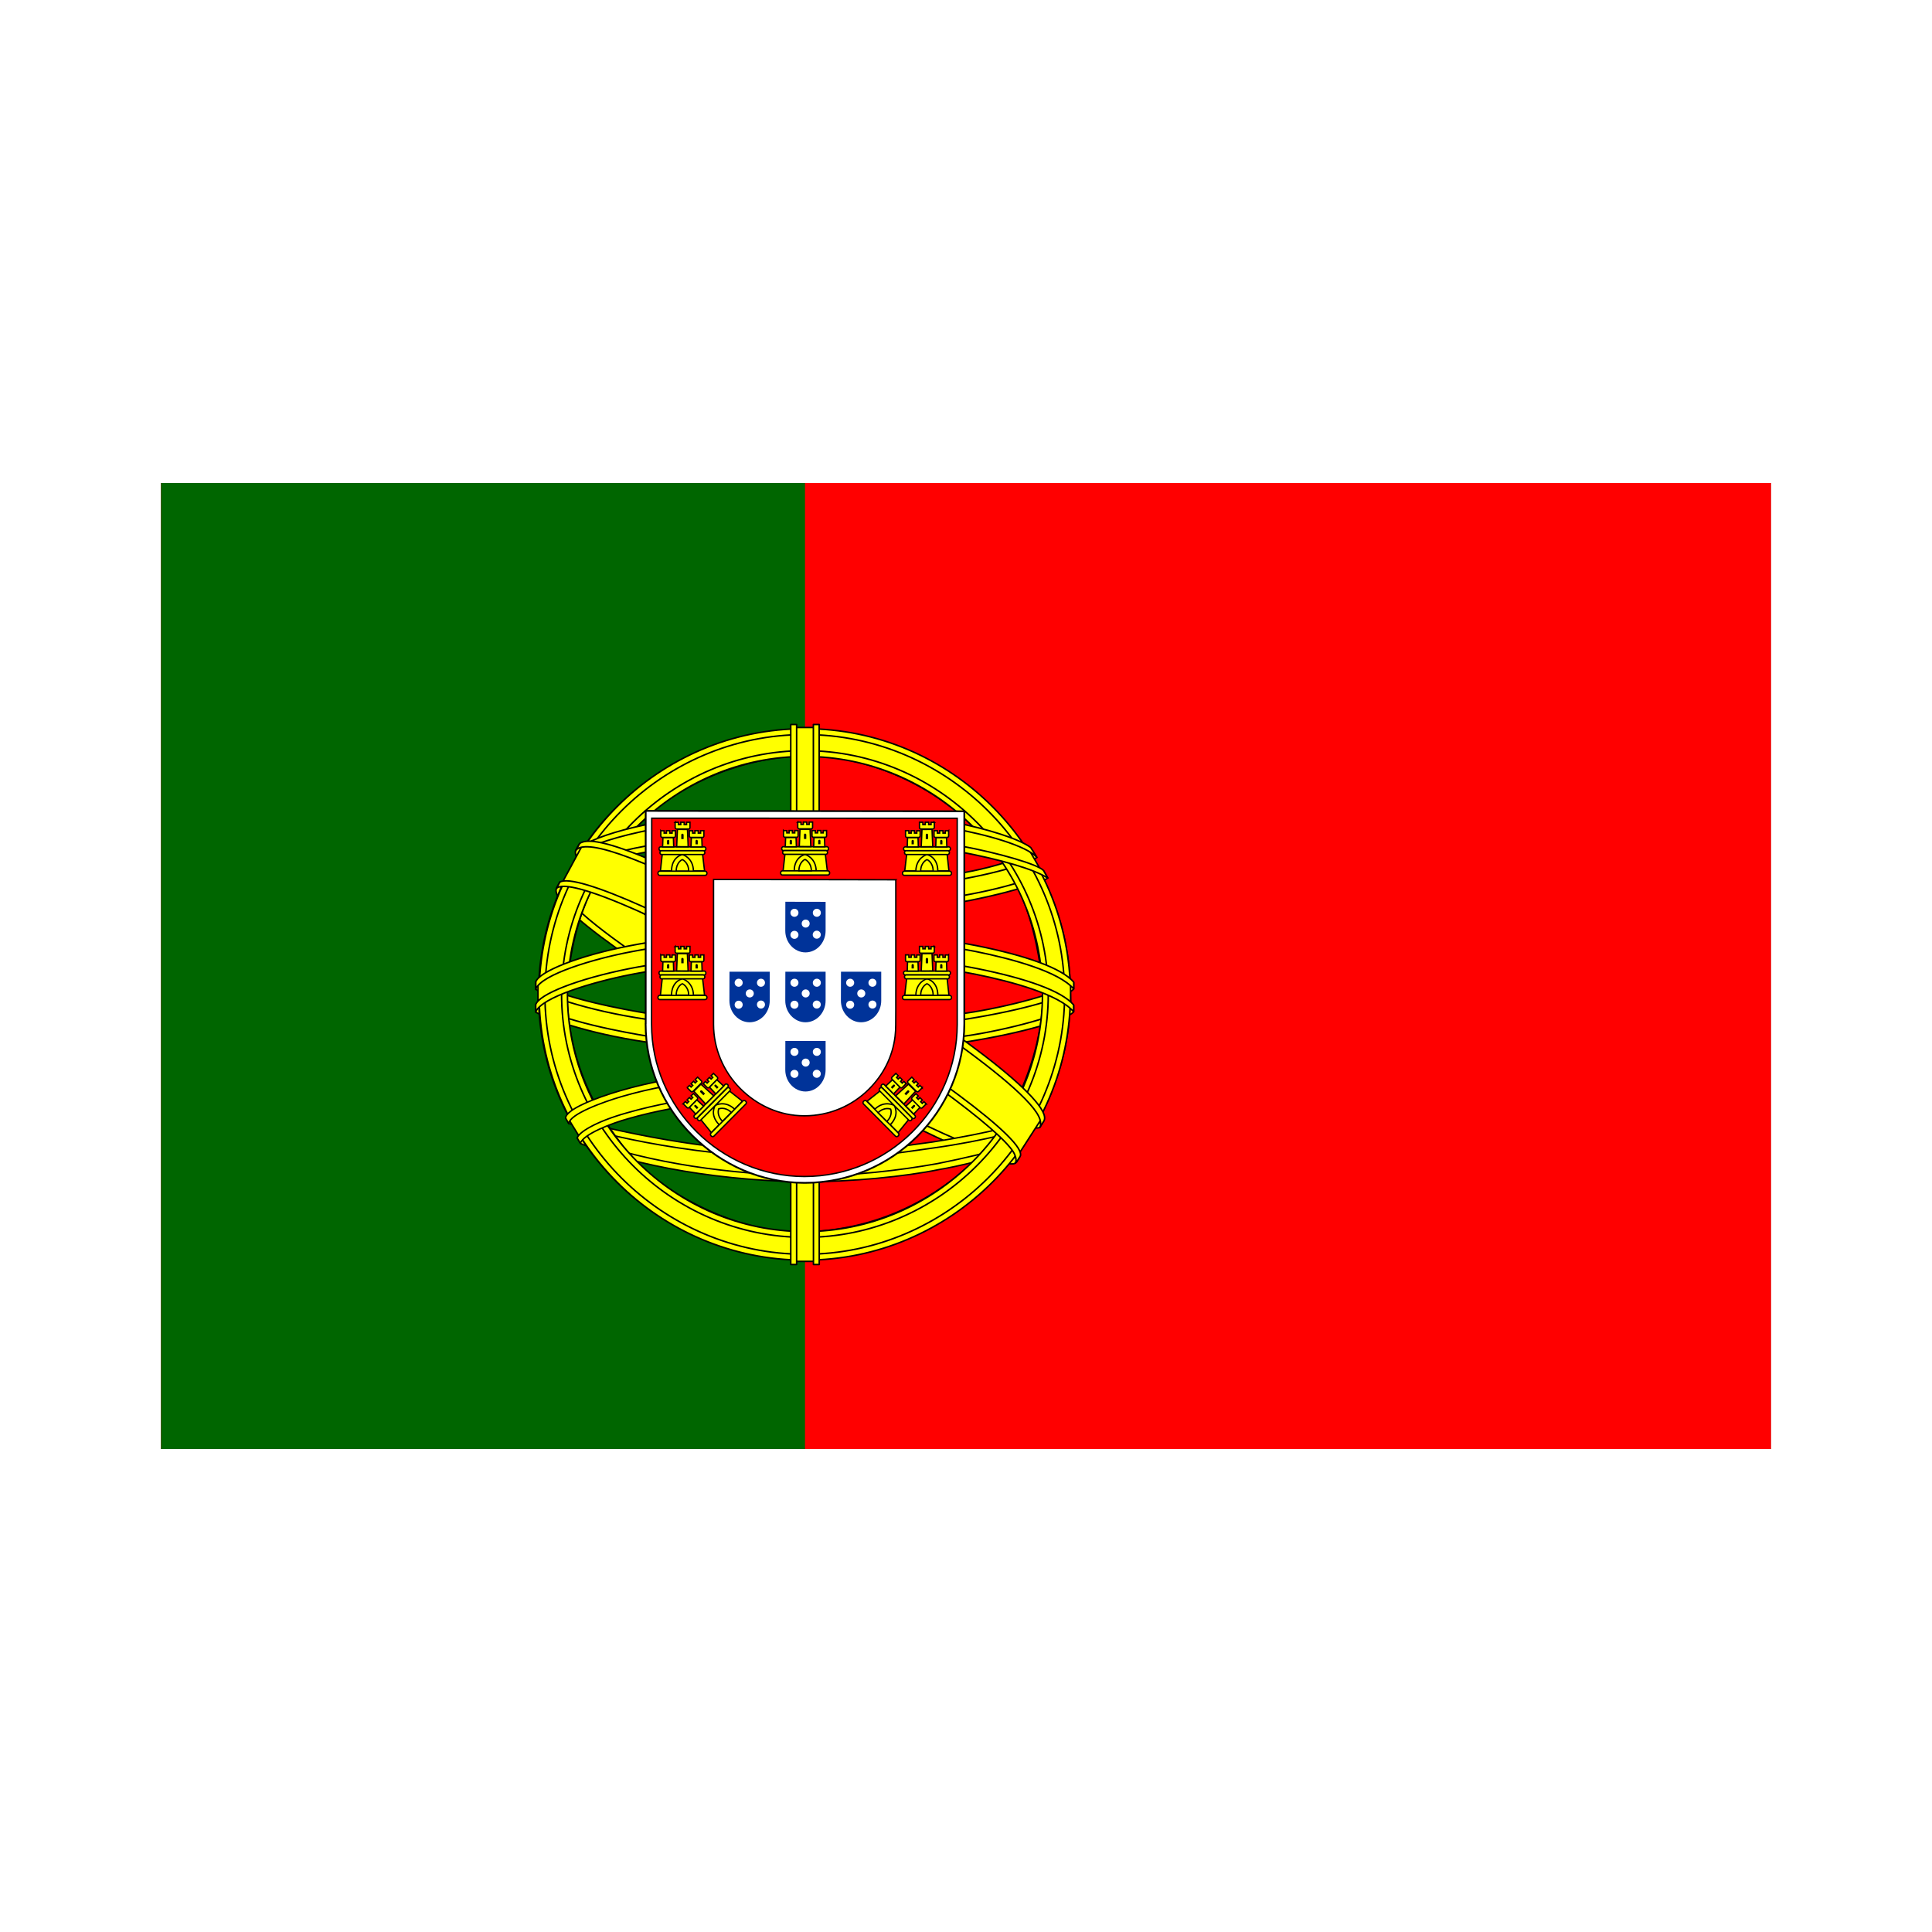 <svg fill="none" height="24" viewBox="0 0 24 24" width="24" xmlns="http://www.w3.org/2000/svg" xmlns:xlink="http://www.w3.org/1999/xlink"><filter id="a" color-interpolation-filters="sRGB" filterUnits="userSpaceOnUse" height="16" width="24" x="0" y="4"><feFlood flood-opacity="0" result="BackgroundImageFix"/><feColorMatrix in="SourceAlpha" result="hardAlpha" type="matrix" values="0 0 0 0 0 0 0 0 0 0 0 0 0 0 0 0 0 0 127 0"/><feOffset/><feGaussianBlur stdDeviation="1"/><feComposite in2="hardAlpha" operator="out"/><feColorMatrix type="matrix" values="0 0 0 0 0 0 0 0 0 0 0 0 0 0 0 0 0 0 0.25 0"/><feBlend in2="BackgroundImageFix" mode="normal" result="effect1_dropShadow_7754_39532"/><feBlend in="SourceGraphic" in2="effect1_dropShadow_7754_39532" mode="normal" result="shape"/></filter><clipPath id="b"><path d="m2 6h20v12h-20z"/></clipPath><clipPath id="c"><path d="m2 6h20v13.333h-20z"/></clipPath><g clip-path="url(#b)" filter="url(#a)"><path d="m0 0h20v12h-20z" fill="#888" transform="translate(2 6)"/><g clip-path="url(#c)"><path d="m22 6h-20v13.333h20z" fill="#f00"/><path d="m10 6h-8v13.333h8z" fill="#060"/><path clip-rule="evenodd" d="m12.607 14.416c-1.007-.03-5.625-2.913-5.656-3.372l.255-.425c.458.665 5.179 3.469 5.642 3.369l-.241.427" fill="#ff0" fill-rule="evenodd"/><path d="m12.607 14.416c-1.007-.03-5.625-2.913-5.656-3.372l.255-.425c.458.665 5.179 3.469 5.642 3.369l-.241.427" stroke="#000" stroke-linecap="round" stroke-linejoin="round" stroke-width=".019"/><path d="m7.152 10.562c-.09.243 1.205 1.044 2.763 1.992 1.558.948 2.902 1.534 3.002 1.45.006-.011.049-.085.045-.084-.019.028-.064.037-.135.017-.421-.121-1.519-.625-2.879-1.45-1.36-.825-2.543-1.585-2.727-1.908-.013-.022-.022-.063-.02-.095l-.004-0-.039.068-.005.011zm5.479 3.868c-.017.031-.049.032-.109.025-.377-.042-1.52-.598-2.872-1.407-1.574-.942-2.873-1.8-2.732-2.025l.038-.068.008.002c-.127.38 2.565 1.919 2.723 2.017 1.557.965 2.87 1.528 2.987 1.382l-.042.073v-0z" style="fill-rule:evenodd;clip-rule:evenodd;fill:#ff0;stroke:#000;stroke-width:.019;stroke-linecap:round;stroke-linejoin:round"/><path d="m10.005 11.323c1.008-.008 2.252-.138 2.967-.423l-.154-.251c-.423.234-1.674.388-2.822.411-1.358-.013-2.316-.139-2.797-.461l-.146.267c.883.374 1.787.453 2.951.457z" style="fill-rule:evenodd;clip-rule:evenodd;fill:#ff0;stroke:#000;stroke-width:.019;stroke-linecap:round;stroke-linejoin:round"/><path d="m13.014 10.906c-.025.039-.491.2-1.179.319-.466.071-1.075.132-1.833.133-.721.001-1.31-.051-1.756-.111-.722-.113-1.094-.271-1.232-.326.013-.026.022-.045.034-.069.397.158.771.253 1.209.321.443.06 1.025.112 1.743.111.755-.001 1.357-.066 1.821-.135.705-.114 1.09-.26 1.145-.328l.05.086zm-.135-.254c-.076.061-.457.196-1.127.303-.447.064-1.016.121-1.742.122-.69.001-1.254-.046-1.683-.108-.68-.089-1.043-.249-1.173-.296.013-.022.026-.045.04-.067.102.051.451.193 1.141.291.424.06.989.105 1.675.104.723-.001 1.285-.059 1.729-.123.673-.093 1.036-.265 1.091-.308l.049.082z" style="fill-rule:evenodd;clip-rule:evenodd;fill:#ff0;stroke:#000;stroke-width:.019;stroke-linecap:round;stroke-linejoin:round"/><path clip-rule="evenodd" d="m6.696 12.537c.62.333 1.997.501 3.3.513 1.186.002 2.732-.183 3.31-.49l-.016-.334c-.181.283-1.837.554-3.307.543-1.47-.011-2.835-.238-3.29-.532l.003.3" fill="#ff0" fill-rule="evenodd"/><path d="m6.696 12.537c.62.333 1.997.501 3.3.513 1.186.002 2.732-.183 3.31-.49l-.016-.334c-.181.283-1.837.554-3.307.543-1.47-.011-2.835-.238-3.29-.532l.003.3" stroke="#000" stroke-linecap="round" stroke-linejoin="round" stroke-width=".019"/><path d="m13.337 12.489v.08c-.087.104-.631.261-1.315.371-.52.08-1.198.14-2.042.14-.802 0-1.442-.057-1.938-.133-.784-.114-1.286-.314-1.387-.374l0-.093c.302.201 1.122.348 1.397.393.493.076 1.129.133 1.927.133.841 0 1.514-.06 2.031-.139.49-.071 1.188-.255 1.325-.378zm0-.283v.08c-.087.104-.631.261-1.315.371-.52.08-1.198.14-2.042.14-.802 0-1.442-.057-1.938-.133-.784-.114-1.286-.314-1.387-.374l0-.093c.302.201 1.122.348 1.397.393.493.076 1.129.133 1.927.133.841 0 1.514-.06 2.031-.139.49-.071 1.188-.255 1.326-.377z" style="fill-rule:evenodd;clip-rule:evenodd;fill:#ff0;stroke:#000;stroke-width:.019;stroke-linecap:round;stroke-linejoin:round"/><path d="m9.993 14.359c-1.426-.009-2.647-.389-2.905-.452l.188.294c.456.192 1.647.477 2.731.446 1.083-.032 2.03-.116 2.698-.44l.193-.305c-.455.214-2.002.455-2.904.457z" style="fill-rule:evenodd;clip-rule:evenodd;fill:#ff0;stroke:#000;stroke-width:.019;stroke-linecap:round;stroke-linejoin:round"/><path d="m12.776 14.139c-.028.043-.057.086-.087.128-.315.111-.811.227-1.02.261-.427.088-1.089.153-1.676.153-1.263-.018-2.297-.266-2.783-.477l-.039-.068.006-.01.067.026c.865.309 1.836.433 2.757.455.585.002 1.17-.067 1.643-.152.726-.145 1.019-.255 1.109-.305zm.167-.276c.001.001.002.002.002.003-.021.036-.043.072-.065.109-.168.06-.623.193-1.289.286-.438.06-.711.117-1.583.135-1.634-.042-2.692-.361-2.943-.44l-.037-.071c.947.247 1.914.42 2.98.437.798-.017 1.137-.076 1.572-.135.776-.121 1.167-.248 1.284-.285-.001-.002-.003-.004-.005-.007l.084-.031z" style="fill-rule:evenodd;clip-rule:evenodd;fill:#ff0;stroke:#000;stroke-width:.018;stroke-linecap:round;stroke-linejoin:round"/><path d="m12.96 12.274c.005.938-.475 1.78-.862 2.151-.547.525-1.272.863-2.119.879-.946.017-1.837-.599-2.076-.87-.468-.529-.848-1.202-.861-2.108.058-1.024.46-1.737 1.042-2.226.583-.489 1.358-.727 2.004-.71.745.02 1.616.385 2.217 1.111.394.475.565.992.654 1.773zm-2.973-3.211c1.816 0 3.31 1.478 3.31 3.29 0 1.812-1.494 3.29-3.31 3.29-1.816 0-3.297-1.478-3.297-3.29 0-1.812 1.481-3.29 3.297-3.29z" style="fill-rule:evenodd;clip-rule:evenodd;fill:#ff0;stroke:#000;stroke-width:.019;stroke-linecap:round;stroke-linejoin:round"/><path d="m9.997 9.052c1.818 0 3.3 1.483 3.3 3.301 0 1.818-1.483 3.301-3.3 3.301-1.818 0-3.3-1.483-3.3-3.301 0-1.818 1.483-3.301 3.3-3.301zm-3.228 3.301c0 1.775 1.458 3.228 3.228 3.228 1.77 0 3.228-1.453 3.228-3.228 0-1.775-1.458-3.228-3.228-3.228-1.77 0-3.228 1.453-3.228 3.228z" style="fill-rule:evenodd;clip-rule:evenodd;fill:#ff0;stroke:#000;stroke-width:.019;stroke-linecap:round;stroke-linejoin:round"/><path d="m9.999 9.325c1.658 0 3.023 1.361 3.023 3.023 0 1.663-1.365 3.023-3.023 3.023-1.658 0-3.023-1.361-3.023-3.023 0-1.663 1.365-3.023 3.023-3.023zm-2.95 3.023c0 1.623 1.333 2.951 2.95 2.951 1.618 0 2.951-1.328 2.951-2.951 0-1.623-1.333-2.951-2.951-2.951-1.618 0-2.95 1.328-2.95 2.951z" style="fill-rule:evenodd;clip-rule:evenodd;fill:#ff0;stroke:#000;stroke-width:.019;stroke-linecap:round;stroke-linejoin:round"/><path d="m10.132 9.037h-.283l0 6.632h.284z" style="fill-rule:evenodd;clip-rule:evenodd;fill:#ff0;stroke:#000;stroke-width:.019;stroke-linecap:round;stroke-linejoin:round"/><path d="m10.104 9h.072l.001 6.708h-.072zm-.281 0h.073l0 6.708h-.073v-6.708z" style="fill-rule:evenodd;clip-rule:evenodd;fill:#ff0;stroke:#000;stroke-width:.019;stroke-linecap:round;stroke-linejoin:round"/><path d="m13.299 12.48v-.245l-.2-.186-1.133-.3-1.633-.167-1.967.1-1.4.333-.283.209v.245l.716-.321 1.7-.267h1.633l1.2.133.833.2z" style="fill-rule:evenodd;clip-rule:evenodd;fill:#ff0;stroke:#000;stroke-width:.019;stroke-linecap:round;stroke-linejoin:round"/><path d="m9.998 11.84c.779-.001 1.536.074 2.135.191.619.124 1.055.279 1.204.452l-0.0.086c-.18-.216-.766-.375-1.217-.466-.595-.116-1.346-.191-2.122-.189-.818.002-1.58.079-2.166.193-.471.093-1.098.279-1.177.462v-.09c.043-.127.51-.316 1.166-.447.591-.115 1.354-.191 2.177-.193zm0-.283c.779-.001 1.536.074 2.136.191.619.124 1.054.279 1.204.452l-0.0.086c-.18-.216-.766-.375-1.217-.466-.595-.116-1.346-.191-2.122-.189-.818.001-1.576.079-2.163.193-.454.086-1.108.279-1.18.462v-.09c.043-.125.52-.321 1.166-.447.591-.115 1.354-.191 2.177-.193z" style="fill-rule:evenodd;clip-rule:evenodd;fill:#ff0;stroke:#000;stroke-width:.019;stroke-linecap:round;stroke-linejoin:round"/><path clip-rule="evenodd" d="m9.982 10.114c1.228-.006 2.3.172 2.79.423l.179.309c-.426-.23-1.582-.468-2.967-.433-1.128.007-2.334.124-2.939.447l.213-.357c.496-.258 1.667-.388 2.724-.39" fill="#ff0" fill-rule="evenodd"/><path d="m9.982 10.114c1.228-.006 2.3.172 2.79.423l.179.309c-.426-.23-1.582-.468-2.967-.433-1.128.007-2.334.124-2.939.447l.213-.357c.496-.258 1.667-.388 2.724-.39" stroke="#000" stroke-linecap="round" stroke-linejoin="round" stroke-width=".019"/><path d="m9.999 10.37c.701-.002 1.377.038 1.916.135.501.093.98.233 1.048.309l.053.094c-.166-.109-.58-.23-1.111-.33-.533-.1-1.21-.134-1.907-.132-.791-.003-1.405.039-1.932.131-.558.104-.944.253-1.04.324l.052-.099c.185-.095.48-.209.974-.298.545-.1 1.166-.129 1.947-.134zm-0-.283c.67-.002 1.332.036 1.848.128.407.079.809.203.957.313l.077.123c-.132-.146-.628-.285-1.066-.363-.512-.088-1.147-.123-1.817-.129-.704.002-1.354.045-1.858.137-.481.092-.792.2-.923.285l.068-.103c.181-.096.474-.183.843-.255.508-.092 1.163-.135 1.87-.136z" style="fill-rule:evenodd;clip-rule:evenodd;fill:#ff0;stroke:#000;stroke-width:.019;stroke-linecap:round;stroke-linejoin:round"/><path clip-rule="evenodd" d="m11.638 13.723c-.607-.113-1.216-.13-1.641-.125-2.047.024-2.708.42-2.789.54l-.153-.249c.521-.378 1.636-.59 2.953-.568.684.011 1.274.057 1.771.153l-.141.249" fill="#ff0" fill-rule="evenodd"/><path d="m11.638 13.723c-.607-.113-1.216-.13-1.641-.125-2.047.024-2.708.42-2.789.54l-.153-.249c.521-.378 1.636-.59 2.953-.568.684.011 1.274.057 1.771.153l-.141.249" stroke="#000" stroke-linecap="round" stroke-linejoin="round" stroke-width=".019"/><path d="m9.986 13.564c.569.009 1.128.032 1.668.133l-.039.069c-.501-.092-1.035-.128-1.627-.125-.755-.006-1.52.065-2.185.256-.21.058-.557.193-.593.305l-.039-.064c.011-.066.221-.203.614-.313.762-.218 1.475-.255 2.201-.26zm.026-.286c.59.011 1.199.038 1.791.156l-.041.072c-.535-.106-1.046-.142-1.747-.152-.758.001-1.562.055-2.293.268-.236.069-.643.217-.657.335l-.039-.069c.009-.107.361-.246.679-.339.737-.214 1.542-.269 2.306-.271z" style="fill-rule:evenodd;clip-rule:evenodd;fill:#ff0;stroke:#000;stroke-width:.018;stroke-linecap:round;stroke-linejoin:round"/><path d="m12.919 13.927-.246.382-.707-.628-1.833-1.233-2.067-1.133-1.073-.367.229-.424.078-.042.667.167 2.2 1.133 1.267.8 1.067.767.433.5z" style="fill-rule:evenodd;clip-rule:evenodd;fill:#ff0;stroke:#000;stroke-width:.019;stroke-linecap:round;stroke-linejoin:round"/><path clip-rule="evenodd" d="m6.955 10.959c.188-.128 1.571.488 3.018 1.361 1.443.875 2.823 1.864 2.698 2.049l-.041.064-.019.015c.004-.003.025-.028-.002-.097-.061-.202-1.04-.983-2.663-1.963-1.583-.944-2.901-1.512-3.033-1.35zm6.015 2.964c.119-.235-1.164-1.202-2.754-2.142-1.627-.922-2.8-1.465-3.014-1.303l-.048.087c-0.0.005.002-.006.012-.014.039-.034.104-.032.133-.032.369.006 1.422.49 2.9 1.338.648.377 2.736 1.716 2.728 2.093.001.032.003.039-.009.055z" fill="#ff0" fill-rule="evenodd"/><path d="m12.969 13.923c.119-.235-1.164-1.202-2.754-2.142-1.627-.922-2.8-1.465-3.014-1.303l-.048.087c-0.0.005.002-.006.012-.014.039-.034.104-.032.133-.032.369.006 1.422.49 2.9 1.338.648.377 2.736 1.716 2.728 2.093.001.032.003.039-.009.055zm0 0v-0m-6.015-2.964c.188-.128 1.571.488 3.018 1.361 1.443.875 2.823 1.864 2.698 2.049l-.041.064-.019.015c.004-.003.025-.028-.002-.097-.061-.202-1.04-.983-2.663-1.963-1.583-.944-2.901-1.512-3.033-1.35z" stroke="#000" stroke-linecap="round" stroke-linejoin="round" stroke-width=".019"/><path d="m8.02 12.717c0 .542.222 1.033.582 1.391.36.359.85.586 1.394.586.546 0 1.042-.222 1.401-.58.359-.358.581-.852.582-1.396h-0v-2.64l-3.958-.005 0 2.643z" fill="#fff" stroke="#000" stroke-width=".022"/><path d="m8.094 12.722v.002c0 .519.215.991.559 1.334.345.344.82.557 1.34.557.523 0 .997-.212 1.341-.554.344-.342.556-.814.557-1.335h-0v-2.561l-3.795-.001-.002 2.558m3.034-1.792 0 1.63-.001.172c0 .045-.003.097-.008.141-.031.258-.149.482-.325.657-.205.205-.489.331-.802.331-.311 0-.588-.131-.794-.337-.212-.211-.334-.5-.334-.798l-0-1.801 2.265.004z" fill="#f00"/><path d="m8.094 12.722v.002c0 .519.215.991.559 1.334.345.344.82.557 1.34.557.523 0 .997-.212 1.341-.554.344-.342.556-.814.557-1.335h-0v-2.561l-3.795-.001-.002 2.558m3.034-1.792 0 1.63-.001.172c0 .045-.003.097-.008.141-.031.258-.149.482-.325.657-.205.205-.489.331-.802.331-.311 0-.588-.131-.794-.337-.212-.211-.334-.5-.334-.798l-0-1.801 2.265.004z" stroke="#000" stroke-width=".017"/><g fill="#ff0"><path d="m8.34 10.834c.004-.184.135-.228.136-.228.001-.001.141.047.141.23z"/><g stroke="#000" stroke-width=".017"><path d="m8.227 10.608-.023.211.138 0c.001-.175.132-.204.136-.203.003-0.0.133.039.136.203h.138l-.025-.213-.501.001z"/><path d="m8.195 10.822h.565c.012 0 .022.012.022.026s-.01.026-.022.026h-.565c-.012 0-.022-.012-.022-.026s.01-.026.022-.026z"/><path d="m8.4 10.82c.001-.11.075-.142.076-.142 0 0 .078.032.079.142z"/><path d="m8.207 10.52h.541c.011 0 .021.011.021.024s-.009.024-.021.024h-.541c-.011 0-.021-.011-.021-.024 0-.013.009-.024.021-.024z"/><path d="m8.218 10.568h.518c.011 0 .02.011.02.023 0 .013-.009.024-.02.024h-.518c-.011 0-.02-.011-.02-.024 0-.013.009-.023.02-.023z"/><path d="m8.386 10.215h.041v.029h.03v-.03l.042 0v.03h.03v-.03h.042l-0.0.067c0 .011-.008.017-.018.017h-.147c-.01 0-.019-.008-.019-.018l-0-.066z"/><path d="m8.54 10.304.009.215-.143-.001.009-.215z"/><path d="m8.365 10.405.004.116h-.138l.004-.116z"/><path d="m8.718 10.405.004.116h-.138l.004-.116z"/><path d="m8.21 10.32.04 0v.029h.029v-.03l.041 0v.03h.029v-.03h.041l-0.0.067c0 .01-.008.017-.018.017h-.144c-.01 0-.019-.008-.019-.018l-0-.066z"/><path d="m8.564 10.32.04 0v.029h.029v-.03l.041 0v.03h.029v-.03h.041l-0.0.067c0 .01-.008.017-.018.017h-.144c-.01 0-.019-.008-.019-.018l-0-.066z"/></g></g><path d="m8.463 10.372c-.001-.021.029-.021.029 0v.051h-.029z" fill="#000"/><path d="m8.286 10.448c-0-.02.028-.021.028 0v.04h-.028z" fill="#000"/><path d="m8.64 10.448c-0-.02.028-.021.028 0v.04h-.028z" fill="#000"/><g fill="#ff0"><path d="m8.339 12.376c.004-.184.135-.228.136-.228s.141.047.141.23z"/><path d="m8.227 12.151-.023.211.138 0c.001-.175.132-.204.136-.203.003-0.0.133.039.136.203h.138l-.025-.213-.501.001z" stroke="#000" stroke-width=".017"/><path d="m8.195 12.365h.565c.012 0 .022.012.022.026 0 .014-.01.026-.022.026h-.565c-.012 0-.022-.012-.022-.026 0-.014.01-.026.022-.026z" stroke="#000" stroke-width=".017"/><path d="m8.4 12.362c.001-.11.075-.142.076-.142 0 0 .078.032.079.142z" stroke="#000" stroke-width=".017"/><path d="m8.207 12.063h.541c.011 0 .021.011.021.024 0 .013-.009.024-.021.024h-.541c-.011 0-.021-.011-.021-.024 0-.013.009-.024.021-.024z" stroke="#000" stroke-width=".017"/><path d="m8.218 12.111h.518c.011 0 .02.011.02.024s-.009.024-.02.024h-.518c-.011 0-.02-.011-.02-.024s.009-.024.02-.024z" stroke="#000" stroke-width=".017"/><path d="m8.386 11.758.041 0v.029h.03v-.03l.042 0v.03h.03v-.03h.042l-0.0.067c0 .011-.008.017-.018.017h-.147c-.01 0-.019-.008-.019-.018l-0-.066z" stroke="#000" stroke-width=".017"/><path d="m8.539 11.847.009.215-.143-.001.009-.215z" stroke="#000" stroke-width=".017"/><path d="m8.365 11.947.004.116-.138 0.0.004-.116z" stroke="#000" stroke-width=".017"/><path d="m8.718 11.947.004.116-.138 0.0.004-.116z" stroke="#000" stroke-width=".017"/><path d="m8.21 11.863.04 0v.029h.029v-.03l.041 0v.03h.029v-.03l.041 0-0.0.067c0 .011-.008.017-.018.017h-.144c-.01 0-.019-.008-.019-.018l-0-.066z" stroke="#000" stroke-width=".017"/><path d="m8.564 11.863.04 0v.029h.029v-.03l.041 0v.03h.029v-.03l.041 0-0.0.067c0 .011-.008.017-.018.017h-.144c-.01 0-.019-.008-.019-.018l-0-.066z" stroke="#000" stroke-width=".017"/></g><path d="m8.463 11.915c-.001-.021.029-.021.029 0v.051h-.029z" fill="#000"/><path d="m8.286 11.991c-0-.02.028-.021.028 0v.04h-.028z" fill="#000"/><path d="m8.64 11.991c-0-.02.028-.021.028 0v.04h-.028z" fill="#000"/><path d="m8.942 13.983c-.127-.133-.066-.256-.066-.257 0-.001.133-.067.262.062z" fill="#ff0"/><path d="m8.703 13.905.134.165.097-.098c-.123-.124-.051-.238-.049-.24.002-.002.121-.067.24.046l.098-.098-.169-.133-.352.356z" fill="#ff0" stroke="#000" stroke-width=".017"/><path d="m8.831 14.077.398-.401c.008-.008.024-.007.034.003.01.01.012.025.003.034l-.398.401c-.008.009-.024.007-.034-.003-.01-.01-.012-.025-.003-.034z" fill="#ff0" stroke="#000" stroke-width=".017"/><path d="m8.975 13.929c-.078-.078-.047-.153-.047-.154 0 0 .078-.033.156.044z" fill="#ff0" stroke="#000" stroke-width=".017"/><path d="m8.626 13.855.382-.384c.008-.008.022-.007.031.002.009.009.01.023.002.031l-.382.384c-.008.008-.022.007-.031-.002-.009-.009-.01-.023-.002-.031z" fill="#ff0" stroke="#000" stroke-width=".017"/><path d="m8.668 13.883.365-.367c.008-.008.021-.007.031.003.009.009.01.023.003.031l-.365.367c-.008.008-.021.007-.031-.003-.009-.009-.01-.023-.003-.031z" fill="#ff0" stroke="#000" stroke-width=".017"/><path d="m8.535 13.513.029-.029.021.02.021-.021-.021-.021.03-.03.021.021.021-.021-.021-.021.03-.03.048.047c.007.007.006.018-.001.025l-.104.104c-.007.007-.019.008-.026.001l-.047-.047z" fill="#ff0" stroke="#000" stroke-width=".017"/><path d="m8.707 13.468.159.145-.101.101-.146-.158z" fill="#ff0" stroke="#000" stroke-width=".017"/><path d="m8.655 13.662.085.079-.097.098-.08-.085z" fill="#ff0" stroke="#000" stroke-width=".017"/><path d="m8.904 13.412.085.079-.097.098-.08-.085z" fill="#ff0" stroke="#000" stroke-width=".017"/><path d="m8.486 13.712.028-.028.021.021.021-.021-.021-.021.029-.029.021.021.021-.021-.021-.021.029-.029.048.047c.007.007.006.018-0.0.025l-.101.102c-.007.007-.019.008-.026.001l-.047-.047z" fill="#ff0" stroke="#000" stroke-width=".017"/><path d="m8.735 13.462.028-.028.021.021.021-.021-.021-.021.029-.029.021.021.021-.021-.021-.021.029-.029.048.047c.007.007.006.018-0.0.025l-.101.102c-.007.007-.019.008-.026.001l-.047-.047z" fill="#ff0" stroke="#000" stroke-width=".017"/><path d="m8.702 13.57c-.015-.014.006-.036.02-.021l.036.036-.02.021z" fill="#000"/><path d="m8.629 13.749c-.014-.014.005-.034.019-.019l.028.028-.019.019z" fill="#000"/><path d="m8.879 13.497c-.014-.014.005-.034.019-.019l.028.028-.019.019z" fill="#000"/><path d="m9.864 10.832c.004-.184.135-.228.136-.228.001-.001.141.047.141.23z" fill="#ff0"/><path d="m9.751 10.607-.023.211.138 0c.001-.175.132-.204.136-.203.003-0.0.133.039.137.203h.138l-.025-.213-.501.001z" fill="#ff0" stroke="#000" stroke-width=".017"/><path d="m9.719 10.818h.565c.012 0 .022.012.022.026 0 .014-.01.026-.022.026h-.565c-.012 0-.022-.012-.022-.026 0-.014.01-.026.022-.026z" fill="#ff0" stroke="#000" stroke-width=".017"/><path d="m9.924 10.818c.001-.11.075-.142.076-.142 0 0 .078.032.079.142z" fill="#ff0" stroke="#000" stroke-width=".017"/><path d="m9.731 10.518h.541c.011 0 .021.011.021.024s-.009.024-.021.024h-.541c-.011 0-.021-.011-.021-.024 0-.013.009-.024.021-.024z" fill="#ff0" stroke="#000" stroke-width=".017"/><path d="m9.742 10.566h.518c.011 0 .02.011.02.023 0 .013-.009.024-.02.024h-.518c-.011 0-.02-.011-.02-.024 0-.013.009-.023.02-.023z" fill="#ff0" stroke="#000" stroke-width=".017"/><path d="m9.909 10.213h.041v.029h.03v-.03l.042 0v.03h.03v-.03h.042v.067c0 .011-.009.017-.018.017h-.147c-.01 0-.019-.008-.019-.018l-0-.066z" fill="#ff0" stroke="#000" stroke-width=".017"/><path d="m10.063 10.302.009.215-.143-.001.009-.215z" fill="#ff0" stroke="#000" stroke-width=".017"/><path d="m9.889 10.403.004.116-.138 0.0.004-.116z" fill="#ff0" stroke="#000" stroke-width=".017"/><path d="m10.242 10.403.004.116-.138 0.0.004-.116z" fill="#ff0" stroke="#000" stroke-width=".017"/><path d="m9.734 10.318.04 0v.029h.029v-.03l.041 0v.03h.029v-.03l.041 0-0.0.067c0 .01-.008.017-.018.017h-.144c-.01 0-.019-.008-.019-.018l-0-.066z" fill="#ff0" stroke="#000" stroke-width=".017"/><path d="m10.088 10.318.04 0v.029h.029v-.03l.041 0v.03h.029v-.03l.041 0-0.0.067c0 .01-.008.017-.018.017h-.144c-.01 0-.019-.008-.019-.018l-0-.066z" fill="#ff0" stroke="#000" stroke-width=".017"/><path d="m9.987 10.371c-.001-.021.029-.021.029 0v.051h-.029z" fill="#000"/><path d="m9.81 10.447c-0-.02.028-.021.028 0v.04h-.028z" fill="#000"/><path d="m10.164 10.447c-0-.02.028-.021.028 0v.04h-.028z" fill="#000"/><path d="m11.653 10.834c-.004-.184-.135-.228-.136-.228-.001-.001-.141.047-.141.23z" fill="#ff0"/><path d="m11.765 10.608.023.211-.138 0c-.001-.175-.133-.204-.136-.203-.003-0-.133.039-.137.203h-.138l.025-.213.501.001z" fill="#ff0" stroke="#000" stroke-width=".017"/><path d="m11.798 10.822h-.565c-.012 0-.022.012-.022.026s.01.026.022.026h.565c.012 0 .022-.012.022-.026s-.01-.026-.022-.026z" fill="#ff0" stroke="#000" stroke-width=".017"/><path d="m11.592 10.82c-.001-.11-.075-.142-.076-.142 0 0-.078.032-.079.142z" fill="#ff0" stroke="#000" stroke-width=".017"/><path d="m11.786 10.52h-.541c-.011 0-.021.011-.021.024s.009.024.021.024h.541c.011 0 .021-.011.021-.024 0-.013-.009-.024-.021-.024z" fill="#ff0" stroke="#000" stroke-width=".017"/><path d="m11.774 10.568h-.518c-.011 0-.02.011-.02.023 0 .013.009.024.02.024h.518c.011 0 .02-.011.02-.024 0-.013-.009-.023-.02-.023z" fill="#ff0" stroke="#000" stroke-width=".017"/><path d="m11.607 10.215h-.041v.029h-.03v-.03l-.042 0v.03h-.03v-.03h-.042v.067c0 .011.009.017.018.017h.147c.01 0 .019-.008.019-.018l0-.066z" fill="#ff0" stroke="#000" stroke-width=".017"/><path d="m11.453 10.304-.009.215.143-.001-.009-.215z" fill="#ff0" stroke="#000" stroke-width=".017"/><path d="m11.628 10.405-.004.116h.138l-.004-.116z" fill="#ff0" stroke="#000" stroke-width=".017"/><path d="m11.274 10.405-.004.116h.138l-.004-.116z" fill="#ff0" stroke="#000" stroke-width=".017"/><path d="m11.783 10.32-.04 0v.029h-.029v-.03l-.041 0v.03h-.029v-.03h-.041l0.0.067c0 .01.008.017.018.017h.144c.01 0 .019-.008.019-.018l0-.066z" fill="#ff0" stroke="#000" stroke-width=".017"/><path d="m11.429 10.32-.04 0v.029h-.029v-.03l-.041 0v.03h-.029v-.03h-.041l0.0.067c0 .01.008.017.018.017h.144c.01 0 .019-.008.019-.018l0-.066z" fill="#ff0" stroke="#000" stroke-width=".017"/><path d="m11.529 10.372c.001-.021-.029-.021-.029 0v.051h.029z" fill="#000"/><path d="m11.707 10.448c0-.02-.028-.021-.028 0v.04h.028z" fill="#000"/><path d="m11.352 10.448c0-.02-.028-.021-.028 0v.04h.028z" fill="#000"/><path d="m11.653 12.376c-.004-.184-.135-.228-.136-.228-.001-.001-.141.047-.141.23z" fill="#ff0"/><path d="m11.765 12.151.023.211-.138 0c-.001-.175-.133-.204-.136-.203-.003-0-.133.039-.137.203h-.138l.025-.213.501.001z" fill="#ff0" stroke="#000" stroke-width=".017"/><path d="m11.798 12.365h-.565c-.012 0-.022.012-.022.026 0 .014.01.026.022.026h.565c.012 0 .022-.012.022-.026 0-.014-.01-.026-.022-.026z" fill="#ff0" stroke="#000" stroke-width=".017"/><path d="m11.592 12.362c-.001-.11-.075-.142-.076-.142-0 0-.078.032-.079.142z" fill="#ff0" stroke="#000" stroke-width=".017"/><path d="m11.786 12.063h-.541c-.011 0-.021.011-.021.024 0 .013.009.024.021.024h.541c.011 0 .021-.011.021-.024 0-.013-.009-.024-.021-.024z" fill="#ff0" stroke="#000" stroke-width=".017"/><path d="m11.774 12.111h-.518c-.011 0-.02.011-.02.024s.009.024.02.024h.518c.011 0 .02-.011.02-.024s-.009-.024-.02-.024z" fill="#ff0" stroke="#000" stroke-width=".017"/><path d="m11.607 11.758-.041 0v.029h-.03v-.03l-.042 0v.03h-.03v-.03h-.042v.067c0 .011.009.017.018.017h.147c.01 0 .019-.008.019-.018l0-.066z" fill="#ff0" stroke="#000" stroke-width=".017"/><path d="m11.453 11.847-.009.215.143-.001-.009-.215z" fill="#ff0" stroke="#000" stroke-width=".017"/><path d="m11.628 11.947-.004.116.138 0-.004-.116z" fill="#ff0" stroke="#000" stroke-width=".017"/><path d="m11.274 11.947-.004.116.138 0-.004-.116z" fill="#ff0" stroke="#000" stroke-width=".017"/><path d="m11.782 11.863-.04 0v.029h-.029v-.03l-.041 0v.03h-.029v-.03l-.041 0.0 0.0.067c0 .011.008.017.018.017h.144c.01 0 .019-.008.019-.018l0-.066z" fill="#ff0" stroke="#000" stroke-width=".017"/><path d="m11.429 11.863-.04 0v.029h-.029v-.03l-.041 0v.03h-.029v-.03l-.041 0.0 0.0.067c0 .011.008.017.018.017h.144c.01 0 .019-.008.019-.018l0-.066z" fill="#ff0" stroke="#000" stroke-width=".017"/><path d="m11.529 11.915c.001-.021-.029-.021-.029 0v.051h.029z" fill="#000"/><path d="m11.707 11.991c0-.02-.028-.021-.028 0v.04h.028z" fill="#000"/><path d="m11.352 11.991c0-.02-.028-.021-.028 0v.04h.028z" fill="#000"/><path d="m11.051 13.983c.127-.133.066-.256.066-.257s-.133-.067-.262.062z" fill="#ff0"/><path d="m11.29 13.905-.134.165-.097-.098c.123-.124.051-.238.049-.24-.002-.002-.121-.067-.24.046l-.098-.098.169-.133.352.356z" fill="#ff0" stroke="#000" stroke-width=".017"/><path d="m11.161 14.077-.398-.401c-.008-.008-.024-.007-.034.003s-.012.025-.003.034l.398.401c.008.009.024.007.034-.003s.012-.025.003-.034z" fill="#ff0" stroke="#000" stroke-width=".017"/><path d="m11.017 13.931c.078-.078.047-.153.047-.153 0-0-.078-.033-.156.044z" fill="#ff0" stroke="#000" stroke-width=".017"/><path d="m11.366 13.857-.382-.384c-.008-.008-.022-.007-.031.002-.009.009-.01.023-.002.031l.382.384c.008.008.022.007.031-.002.009-.009.01-.023.002-.031z" fill="#ff0" stroke="#000" stroke-width=".017"/><path d="m11.325 13.883-.365-.367c-.008-.008-.021-.007-.031.003-.009.009-.01.023-.003.031l.365.367c.008.008.021.007.031-.003.009-.009.01-.023.003-.031z" fill="#ff0" stroke="#000" stroke-width=".017"/><path d="m11.457 13.513-.029-.029-.021.02-.021-.021.021-.021-.03-.03-.021.021-.021-.021.021-.021-.029-.03-.048.047c-.007.007-.006.018.001.025l.104.104c.007.007.019.008.026.001l.047-.047z" fill="#ff0" stroke="#000" stroke-width=".017"/><path d="m11.285 13.468-.159.145.102.101.146-.158z" fill="#ff0" stroke="#000" stroke-width=".017"/><path d="m11.338 13.662-.085.079.097.098.08-.085z" fill="#ff0" stroke="#000" stroke-width=".017"/><path d="m11.088 13.412-.085.079.097.098.08-.085z" fill="#ff0" stroke="#000" stroke-width=".017"/><path d="m11.506 13.714-.028-.028-.021.021-.021-.021.021-.021-.029-.029-.021.021-.021-.021.021-.021-.029-.029-.048.047c-.007.007-.006.018 0.0.025l.101.102c.007.007.019.008.026.001l.047-.047z" fill="#ff0" stroke="#000" stroke-width=".017"/><path d="m11.257 13.462-.028-.028-.021.021-.021-.021.021-.021-.029-.029-.021.021-.021-.021.021-.021-.029-.029-.048.047c-.007.007-.006.018 0.0.025l.101.102c.007.007.019.008.026.001l.047-.047z" fill="#ff0" stroke="#000" stroke-width=".017"/><path d="m11.291 13.57c.015-.014-.006-.036-.02-.021l-.036.036.02.021z" fill="#000"/><path d="m11.363 13.749c.014-.014-.005-.034-.019-.019l-.028.028.019.019z" fill="#000"/><path d="m11.113 13.497c.014-.014-.005-.034-.019-.019l-.028.028.019.019z" fill="#000"/><path d="m9.755 12.43v0c0 .074.028.141.074.19.046.049.108.079.177.079.069 0 .132-.03.177-.079.045-.049.073-.116.073-.19v-.359l-.5-0z" fill="#039"/><path d="m9.869 12.258c.027 0 .05-.022.05-.05s-.022-.05-.05-.05c-.027 0-.05.022-.05.05s.022.05.05.05z" fill="#fff"/><path d="m10.147 12.258c.027 0 .05-.022.05-.05s-.022-.05-.05-.05c-.027 0-.05.022-.05.05s.022.05.05.05z" fill="#fff"/><path d="m10.008 12.391c.027 0 .05-.022.05-.05 0-.027-.022-.05-.05-.05-.027 0-.049.022-.049.05 0 .027.022.05.049.05z" fill="#fff"/><path d="m9.869 12.531c.027 0 .05-.022.05-.05 0-.027-.022-.05-.05-.05-.027 0-.05.022-.05.05 0 .027.022.05.05.05z" fill="#fff"/><path d="m10.146 12.529c.027 0 .05-.022.05-.05 0-.027-.022-.05-.05-.05-.027 0-.05.022-.05.05 0 .027.022.05.05.05z" fill="#fff"/><path d="m9.755 11.562v0c0 .074.028.141.074.19.046.049.108.079.177.079.069 0 .132-.03.177-.079.045-.049.073-.116.073-.19v-.359l-.5-.001z" fill="#039"/><path d="m9.869 11.389c.027 0 .05-.022.05-.05 0-.027-.022-.05-.05-.05-.027 0-.05.022-.05.05 0 .027.022.05.05.05z" fill="#fff"/><path d="m10.147 11.389c.027 0 .05-.022.05-.05 0-.027-.022-.05-.05-.05-.027 0-.05.022-.05.05 0 .027.022.05.05.05z" fill="#fff"/><path d="m10.008 11.523c.027 0 .05-.022.05-.05s-.022-.05-.05-.05c-.027 0-.049.022-.049.05s.022.05.049.05z" fill="#fff"/><path d="m9.869 11.663c.027 0 .05-.022.05-.05 0-.027-.022-.05-.05-.05-.027 0-.05.022-.05.05 0 .027.022.05.05.05z" fill="#fff"/><path d="m10.146 11.661c.027 0 .05-.022.05-.05 0-.027-.022-.05-.05-.05-.027 0-.05.022-.05.05 0 .027.022.05.05.05z" fill="#fff"/><path d="m9.061 12.43v0c0 .074.028.141.074.19.046.049.108.079.177.079.069 0 .131-.03.177-.079.045-.049.073-.116.073-.19v-.359l-.5-0z" fill="#039"/><path d="m9.176 12.258c.027 0 .05-.022.05-.05s-.022-.05-.05-.05c-.027 0-.05.022-.05.05s.022.05.05.05z" fill="#fff"/><path d="m9.453 12.258c.027 0 .05-.022.05-.05s-.022-.05-.05-.05-.05.022-.05.05.022.05.05.05z" fill="#fff"/><path d="m9.314 12.391c.027 0 .05-.022.05-.05 0-.027-.022-.05-.05-.05-.027 0-.05.022-.05.05 0 .027.022.05.05.05z" fill="#fff"/><path d="m9.176 12.531c.027 0 .05-.022.05-.05 0-.027-.022-.05-.05-.05-.027 0-.05.022-.05.05 0 .027.022.05.05.05z" fill="#fff"/><path d="m9.453 12.529c.027 0 .05-.022.05-.05 0-.027-.022-.05-.05-.05s-.05.022-.05.05c0 .027.022.05.05.05z" fill="#fff"/><path d="m10.446 12.43v0c0 .074.028.141.074.19.046.049.108.079.177.079.069 0 .131-.03.177-.079.045-.049.073-.116.073-.19v-.359l-.5-0z" fill="#039"/><path d="m10.561 12.258c.027 0 .05-.022.05-.05s-.022-.05-.05-.05c-.027 0-.05.022-.05.05s.022.05.05.05z" fill="#fff"/><path d="m10.838 12.258c.027 0 .05-.022.05-.05s-.022-.05-.05-.05c-.027 0-.05.022-.05.05s.022.05.05.05z" fill="#fff"/><path d="m10.699 12.391c.027 0 .05-.022.05-.05 0-.027-.022-.05-.05-.05-.027 0-.05.022-.05.05 0 .027.022.05.05.05z" fill="#fff"/><path d="m10.561 12.531c.027 0 .05-.022.05-.05 0-.027-.022-.05-.05-.05-.027 0-.05.022-.05.05 0 .027.022.05.05.05z" fill="#fff"/><path d="m10.838 12.529c.027 0 .05-.022.05-.05 0-.027-.022-.05-.05-.05-.027 0-.05.022-.05.05 0 .027.022.05.05.05z" fill="#fff"/><path d="m9.755 13.29v0c0 .074.028.141.074.19.046.049.108.079.177.079.069 0 .132-.03.177-.079.045-.049.073-.116.073-.19v-.359l-.5-0z" fill="#039"/><path d="m9.869 13.117c.027 0 .05-.022.05-.05 0-.027-.022-.05-.05-.05-.027 0-.05.022-.05.05 0 .027.022.05.05.05z" fill="#fff"/><path d="m10.147 13.117c.027 0 .05-.022.05-.05 0-.027-.022-.05-.05-.05-.027 0-.05.022-.05.05 0 .027.022.05.05.05z" fill="#fff"/><path d="m10.008 13.25c.027 0 .05-.022.05-.05 0-.027-.022-.05-.05-.05-.027 0-.049.022-.049.05 0 .027.022.05.049.05z" fill="#fff"/><path d="m9.869 13.39c.027 0 .05-.022.05-.05 0-.027-.022-.05-.05-.05-.027 0-.05.022-.05.05 0 .027.022.05.05.05z" fill="#fff"/><path d="m10.146 13.389c.027 0 .05-.022.05-.05 0-.027-.022-.05-.05-.05-.027 0-.05.022-.05.05 0 .027.022.05.05.05z" fill="#fff"/></g></g></svg>